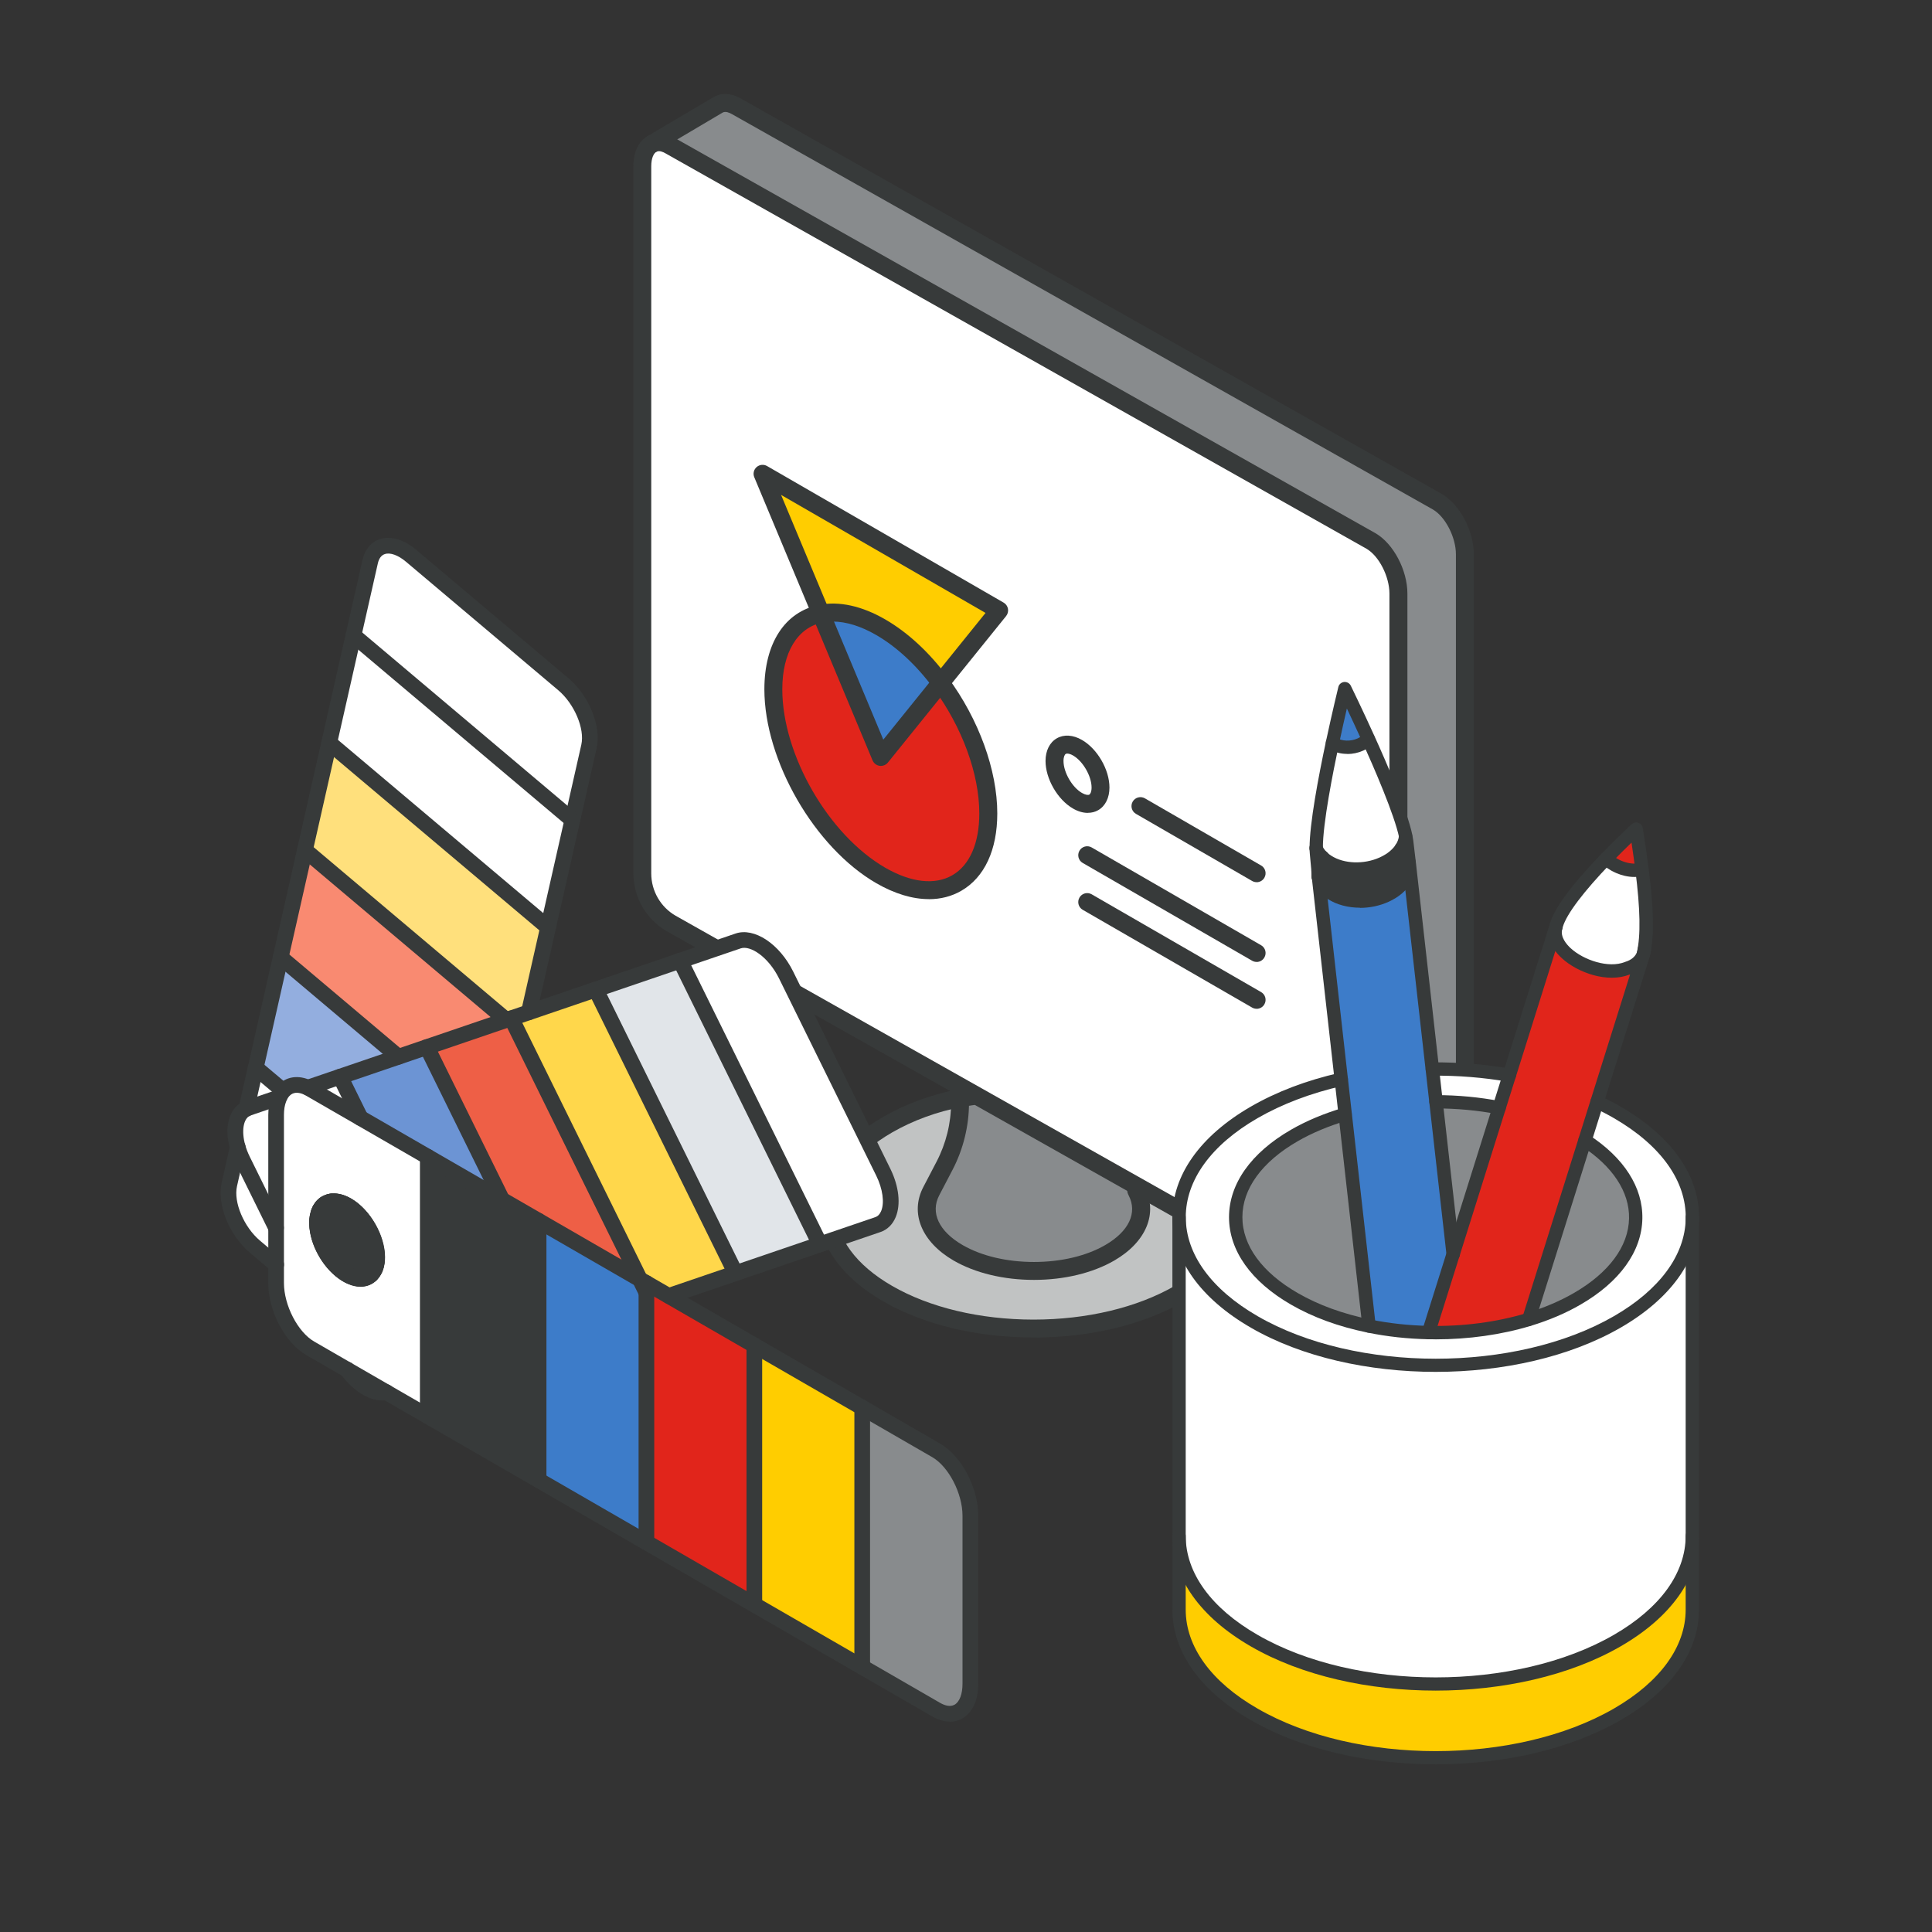 <?xml version="1.0" encoding="UTF-8"?>
<svg id="Graphic_Design" xmlns="http://www.w3.org/2000/svg" version="1.1" viewBox="0 0 360 360">
  <rect x="0" y="0" width="360" height="360" fill="#333333" stroke="none"/>
  <!-- Generator: Adobe Illustrator 29.4.0, SVG Export Plug-In . SVG Version: 2.1.0 Build 152)  -->
  <defs>
    <style>
      .st0 {
        fill: #3d7cc9;
      }

      .st1 {
        fill: #ffe07c;
      }

      .st2 {
        fill: #c1c3c3;
      }

      .st3 {
        fill: #e1e5e9;
      }

      .st4 {
        fill: #ee5f46;
      }

      .st5 {
        fill: #fff;
      }

      .st6 {
        fill: #ffd74b;
      }

      .st7 {
        fill: #6c94d4;
      }

      .st8 {
        fill: #373a3a;
      }

      .st9 {
        fill: #ffcd00;
      }

      .st10 {
        fill: #f98a71;
      }

      .st11 {
        fill: #e1251b;
      }

      .st12 {
        fill: #93aedf;
      }

      .st13 {
        fill: #888b8d;
      }
    </style>
  </defs>
  <g>
    <g>
      <path class="st13" d="M124.82,27.11c-1.25-.72-2.39-.79-3.29-.31l12.27-7.26c.9-.53,2.09-.48,3.39.26l130.63,73.68c2.83,1.64,5.13,6.03,5.13,9.81v131.12c0,2.05-.67,3.5-1.75,4.13l-12.37,7.31c1.08-.62,1.74-2.08,1.74-4.13V110.61c0-3.78-2.28-8.18-5.12-9.81L124.82,27.11Z"/>
      <path class="st5" d="M258.83,245.86c-.9.55-2.1.5-3.38-.26l-130.39-73.54c-3.32-1.92-5.37-5.48-5.37-9.32V30.99c0-2.11.72-3.58,1.84-4.19.89-.48,2.04-.41,3.29.31l130.64,73.68c2.84,1.64,5.12,6.03,5.12,9.81v131.12c0,2.05-.66,3.51-1.74,4.13ZM205.06,146.74c0-2.73-1.92-6.05-4.28-7.41-2.37-1.37-4.28-.26-4.28,2.47s1.92,6.05,4.28,7.41c2.37,1.37,4.28.26,4.28-2.47ZM175.29,127.23l10.89-13.48-44.08-25.45,10.89,26.05c-5.35,1.06-8.87,6.08-8.87,14.09,0,12.78,8.97,28.31,20.03,34.7,11.06,6.38,20.03,1.2,20.03-11.57,0-8.01-3.52-17.1-8.87-24.34Z"/>
      <path class="st2" d="M211.71,221.82l17.57,10.15c-1.8,3.32-4.97,6.43-9.53,9.06-7.51,4.34-17.35,6.51-27.18,6.52-9.82,0-19.67-2.18-27.18-6.52-15.05-8.69-15.05-22.79,0-31.47,3.99-2.29,8.64-4.03,13.49-4.94v.88c0,4.1-1,8.13-2.9,11.76l-2.46,4.71c-2.05,3.93-.38,8.37,5,11.49,3.9,2.25,9.01,3.37,14.13,3.37s10.22-1.12,14.12-3.37c5.39-3.12,7.06-7.56,5-11.49l-.07-.14Z"/>
      <path class="st13" d="M211.77,221.96c2.06,3.93.39,8.37-5,11.49-3.9,2.25-9.01,3.37-14.12,3.37s-10.22-1.12-14.13-3.37c-5.38-3.12-7.05-7.56-5-11.49l2.46-4.71c1.9-3.63,2.9-7.66,2.9-11.76v-.88c.78-.15,1.57-.27,2.37-.37l30.45,17.58.07.14Z"/>
      <path class="st5" d="M200.78,139.33c2.37,1.36,4.28,4.68,4.28,7.41s-1.92,3.84-4.28,2.47c-2.37-1.36-4.28-4.68-4.28-7.41s1.92-3.84,4.28-2.47Z"/>
      <path class="st9" d="M186.18,113.74l-10.89,13.48c-3.19-4.32-7.03-7.97-11.16-10.35-4.13-2.38-7.96-3.16-11.16-2.52l-10.89-26.05,44.08,25.45Z"/>
      <path class="st5" d="M178.89,202.87l2.37,1.37c-.8.1-1.59.22-2.37.37v-1.74Z"/>
      <path class="st11" d="M175.29,127.23c5.35,7.24,8.87,16.33,8.87,24.34,0,12.77-8.97,17.94-20.03,11.57-11.06-6.39-20.03-21.92-20.03-34.7,0-8.01,3.53-13.03,8.87-14.09l11.16,26.71,11.16-13.83Z"/>
      <path class="st0" d="M175.29,127.23l-11.16,13.83-11.16-26.71c3.19-.63,7.03.14,11.16,2.52,4.13,2.38,7.96,6.03,11.16,10.35Z"/>
    </g>
    <g>
      <path class="st8" d="M257.49,247.89c-.94,0-1.92-.28-2.88-.85l-130.38-73.53c-3.83-2.21-6.21-6.34-6.21-10.77V30.99c0-2.66.99-4.73,2.72-5.66,1.44-.78,3.19-.66,4.91.33l130.64,73.69c3.34,1.93,5.96,6.87,5.96,11.26v131.12c0,2.61-.91,4.59-2.56,5.57-.67.4-1.41.59-2.2.59ZM256.29,244.16c.41.24,1.16.58,1.69.27.45-.26.92-1.11.92-2.69V110.61c0-3.2-1.96-7.03-4.29-8.37L123.98,28.56c-.39-.23-1.13-.57-1.66-.28-.47.25-.97,1.1-.97,2.72v131.76c0,3.24,1.74,6.26,4.54,7.87l130.39,73.54Z"/>
      <path class="st8" d="M258.84,247.53c-.57,0-1.13-.29-1.44-.82-.47-.79-.21-1.82.59-2.29l12.37-7.31c.45-.26.93-1.11.93-2.7V103.3c0-3.19-1.97-7.02-4.3-8.37L136.36,21.25c-.41-.23-1.17-.58-1.71-.27l-12.36,7.31c-.79.47-1.82.21-2.29-.59-.47-.79-.21-1.82.59-2.29l12.37-7.31c1.47-.87,3.27-.78,5.07.25l130.63,73.69c3.35,1.94,5.97,6.88,5.97,11.26v131.12c0,2.58-.94,4.62-2.58,5.58l-12.36,7.3c-.27.16-.56.23-.85.23Z"/>
      <path class="st8" d="M192.66,238.49c-5.63,0-10.95-1.28-14.96-3.6-5.97-3.46-8.19-8.84-5.65-13.71l2.46-4.71c1.77-3.39,2.71-7.18,2.71-10.99v-2.62c0-.92.75-1.67,1.67-1.67s1.67.75,1.67,1.67v2.62c0,4.34-1.07,8.68-3.09,12.54l-2.46,4.71c-1.69,3.24-.06,6.71,4.36,9.27,3.51,2.03,8.23,3.15,13.29,3.15s9.77-1.12,13.28-3.15c4.43-2.56,6.05-6.03,4.36-9.27l-.09-.19c-.4-.83-.05-1.83.78-2.23.83-.4,1.83-.05,2.23.78l.07.14c2.52,4.82.31,10.2-5.67,13.66-4.02,2.32-9.33,3.6-14.95,3.6Z"/>
      <path class="st8" d="M192.58,249.22c-10.56,0-20.51-2.4-28.02-6.74-7.82-4.51-12.12-10.62-12.12-17.18s4.3-12.67,12.12-17.18c4.22-2.43,9.07-4.2,14.02-5.14.78-.15,1.61-.28,2.47-.39.91-.12,1.75.53,1.87,1.45.12.92-.53,1.75-1.45,1.87-.77.1-1.53.22-2.28.36-4.59.87-9.07,2.51-12.97,4.75-6.74,3.89-10.45,8.96-10.45,14.29s3.71,10.4,10.45,14.29c7.01,4.05,16.37,6.28,26.35,6.29,9.97,0,19.33-2.24,26.34-6.29,4.13-2.38,7.2-5.29,8.89-8.41.44-.81,1.45-1.11,2.27-.67.81.44,1.11,1.45.67,2.27-2.02,3.72-5.43,6.99-10.16,9.71-7.51,4.34-17.46,6.74-28.01,6.74Z"/>
      <path class="st8" d="M173.08,167.54c-3.04,0-6.36-.99-9.78-2.96-11.51-6.64-20.87-22.86-20.87-36.14,0-8.58,3.82-14.46,10.22-15.73,3.71-.74,7.97.2,12.32,2.72,4.2,2.43,8.23,6.16,11.66,10.81,5.76,7.8,9.2,17.27,9.2,25.33,0,6.8-2.38,11.91-6.7,14.41-1.81,1.05-3.86,1.57-6.06,1.57ZM155.2,115.81c-.65,0-1.29.06-1.9.18-4.71.94-7.53,5.59-7.53,12.45,0,12.22,8.61,27.14,19.19,33.25,4.81,2.77,9.25,3.27,12.49,1.4,3.24-1.87,5.03-5.96,5.03-11.51,0-7.38-3.2-16.11-8.55-23.35-3.16-4.28-6.85-7.7-10.65-9.9-2.87-1.66-5.63-2.51-8.1-2.51Z"/>
      <path class="st8" d="M164.14,142.72c-.08,0-.16,0-.24-.02-.58-.08-1.08-.47-1.31-1.01l-22.04-52.76c-.28-.66-.1-1.43.44-1.9.54-.47,1.32-.55,1.94-.19l44.08,25.45c.42.24.72.66.81,1.14.09.48-.04.98-.34,1.36l-22.04,27.31c-.32.4-.8.62-1.3.62ZM145.54,92.21l19.05,45.61,19.05-23.61-38.11-22Z"/>
      <path class="st8" d="M202.7,151.47c-.89,0-1.83-.27-2.76-.81-2.87-1.65-5.12-5.54-5.12-8.86,0-1.91.76-3.45,2.09-4.22,1.33-.77,3.04-.66,4.7.3,2.87,1.65,5.12,5.54,5.12,8.86,0,1.91-.76,3.45-2.09,4.22-.58.34-1.24.5-1.94.5ZM198.87,140.42c-.12,0-.22.02-.28.06-.19.11-.42.52-.42,1.32,0,2.12,1.61,4.91,3.45,5.96.7.4,1.17.41,1.36.3.19-.11.42-.52.42-1.32,0-2.12-1.61-4.91-3.44-5.96-.47-.27-.83-.36-1.08-.36Z"/>
      <path class="st8" d="M234.15,164.38c-.28,0-.57-.07-.83-.22l-21.65-12.51c-.8-.46-1.07-1.48-.61-2.28.46-.8,1.48-1.07,2.28-.61l21.65,12.51c.8.46,1.07,1.48.61,2.28-.31.54-.87.84-1.45.84Z"/>
      <path class="st8" d="M234.15,179.24c-.28,0-.57-.07-.83-.22l-31.57-18.22c-.8-.46-1.07-1.48-.61-2.28.46-.8,1.48-1.07,2.28-.61l31.57,18.22c.8.46,1.07,1.48.61,2.28-.31.54-.87.84-1.45.84Z"/>
      <path class="st8" d="M234.15,187.97c-.28,0-.57-.07-.83-.22l-31.57-18.22c-.8-.46-1.07-1.48-.61-2.28.46-.8,1.48-1.07,2.28-.61l31.57,18.22c.8.46,1.07,1.48.61,2.28-.31.54-.87.84-1.45.84Z"/>
    </g>
  </g>
  <g>
    <g>
      <path class="st13" d="M174.43,270.24c3.53,2.03,6.38,7.48,6.38,12.18v31.33c0,4.7-2.85,6.85-6.38,4.81l-13.77-7.95v-48.32l13.77,7.95Z"/>
      <path class="st5" d="M164.6,218.44c2.19,4.44,1.73,8.81-1.03,9.75l-10.78,3.68-26.05-52.85,10.79-3.68c2.75-.95,6.76,1.89,8.95,6.35l18.11,36.76Z"/>
      <polygon class="st9" points="160.67 262.29 160.67 310.61 140.56 299 140.56 250.68 160.67 262.29"/>
      <polygon class="st3" points="126.74 179.02 152.79 231.87 137.06 237.23 111.01 184.38 126.74 179.02"/>
      <polygon class="st11" points="140.56 250.68 140.56 299 120.45 287.4 120.45 239.07 140.56 250.68"/>
      <polygon class="st6" points="137.06 237.23 124.62 241.47 119.24 238.37 95.28 189.74 111.01 184.38 137.06 237.23"/>
      <polygon class="st0" points="120.45 240.83 120.45 287.39 100.36 275.79 100.36 227.47 119.24 238.37 120.45 240.83"/>
      <polygon class="st5" points="120.45 239.07 120.45 240.83 119.24 238.37 120.45 239.07"/>
      <path class="st5" d="M104.97,127.51c3.43,2.89,5.57,8.08,4.78,11.58l-3.11,13.71-40.77-34.41,3.1-13.71c.79-3.51,4.22-3.99,7.65-1.1l28.36,23.93Z"/>
      <polygon class="st5" points="106.64 152.8 102.11 172.81 61.34 138.39 65.87 118.39 106.64 152.8"/>
      <polygon class="st1" points="102.11 172.81 98.54 188.63 94.33 190.06 56.81 158.39 61.34 138.39 102.11 172.81"/>
      <polygon class="st8" points="100.36 227.47 100.36 275.79 79.71 263.88 79.71 215.55 100.36 227.47"/>
      <polygon class="st4" points="95.28 189.74 119.24 238.37 93.56 223.55 79.55 195.11 95.28 189.74"/>
      <polygon class="st10" points="94.33 190.06 74.23 196.92 52.29 178.4 56.81 158.39 94.33 190.06"/>
      <polygon class="st7" points="93.56 223.55 67.17 208.31 63.39 200.62 79.55 195.11 93.56 223.55"/>
      <path class="st12" d="M74.23,196.92l-16.86,5.75c-1.87-.9-3.5-.61-4.58.62l-5.15-4.35,4.65-20.55,21.94,18.51Z"/>
      <path class="st5" d="M64.7,255.21l7.27,4.2c-2.22.5-5.13-1.24-7.27-4.2Z"/>
      <path class="st5" d="M69.92,236.29c.03-.1.07-.2.1-.29-.03.1-.06.2-.1.29Z"/>
      <path class="st5" d="M69.8,236.56c.04-.09.08-.18.12-.27-.03.09-.07.19-.12.27Z"/>
      <path class="st5" d="M69.42,237.19c.06-.07.11-.15.16-.22-.04.08-.1.16-.16.22Z"/>
      <path class="st5" d="M69.42,237.19s-.03.06-.05.08c-.06.07-.12.14-.18.2-.02.03-.04.04-.06.06-.09.09-.18.17-.28.22.21-.16.4-.34.57-.56Z"/>
      <path class="st5" d="M69.2,237.46c.06-.06.12-.13.18-.2-.05.07-.11.14-.18.2Z"/>
      <path class="st5" d="M68.4,238.01c.17-.08.31-.17.46-.26-.14.11-.29.2-.46.26Z"/>
      <path class="st5" d="M68.14,238.11c.09-.03.17-.06.25-.1-.14.07-.28.12-.43.15.06,0,.12-.03.18-.05Z"/>
      <path class="st5" d="M66.92,238.24c.33.03.64,0,.94-.06-.3.07-.62.09-.94.06Z"/>
      <path class="st5" d="M63.39,200.62l3.79,7.69s-9.66-5.58-9.8-5.64l6.02-2.05Z"/>
      <path class="st5" d="M70.02,236c.5-1.66.21-4.03-.98-6.44-1.74-3.52-4.77-5.89-7.11-5.7.82-.08,1.77.16,2.77.74,3.09,1.78,5.59,6.11,5.59,9.67,0,1.3-.33,2.32-.92,3,.02-.02.04-.05.05-.08.06-.07.12-.15.16-.22.09-.12.16-.25.22-.4.05-.09.09-.19.12-.27.04-.1.07-.2.1-.29Z"/>
      <path class="st5" d="M70.09,235.68c.63-3.09-1.17-7.62-4.18-10.16-2.06-1.73-4.11-2.08-5.42-1.14.06-.05.12-.09.19-.14.17-.1.33-.18.52-.24.08-.03.16-.05.23-.07s.16-.04.23-.05c0,0,0,0,.02,0,.08-.02.17-.02.24-.03,2.34-.24,5.37,2.19,7.11,5.7,1.18,2.4,1.48,4.78.98,6.44.03-.1.06-.21.08-.31Z"/>
      <path class="st8" d="M65.91,225.53c3.01,2.54,4.81,7.06,4.18,10.16-.02.11-.05.21-.08.31s-.07.2-.1.29c-.04.1-.08.19-.12.27-.07.15-.14.28-.22.4-.05.08-.1.15-.16.22-.17.21-.35.4-.57.56-.14.1-.29.19-.46.26-.09.04-.17.07-.25.1-.06.02-.12.04-.18.05-.03.02-.07.03-.11.03-.29.07-.61.09-.94.06-.68-.06-1.44-.3-2.22-.75-3.09-1.78-5.59-6.1-5.59-9.67,0-1.43.4-2.51,1.07-3.18.07-.06.13-.13.21-.18.03-.03.06-.06.1-.08,1.31-.94,3.36-.59,5.42,1.14Z"/>
      <path class="st5" d="M61.93,223.86c-.08,0-.17,0-.24.03.08-.02.16-.03.24-.03Z"/>
      <path class="st5" d="M61.67,223.89c-.08,0-.16.03-.23.05.08-.02.15-.04.23-.05Z"/>
      <path class="st5" d="M61.43,223.94c-.08.02-.16.04-.23.07.08-.03.16-.05.23-.07Z"/>
      <path class="st5" d="M60.68,224.25c-.07.05-.13.09-.19.14-.04.02-.07.05-.1.08-.07.05-.14.11-.21.18-.03.02-.06.05-.08.07.17-.19.35-.34.57-.46Z"/>
      <path class="st5" d="M60.4,224.46c-.08.05-.14.12-.21.18.07-.07.14-.13.21-.18Z"/>
      <path class="st5" d="M64.7,237.49c.78.45,1.53.69,2.22.75-2.27-.15-5-2.42-6.62-5.7-.88-1.77-1.27-3.53-1.21-4.99,0-.05,0-.09,0-.13,0-.16.02-.3.04-.45,0-.15.04-.27.07-.41,0-.02,0-.05,0-.07.05-.21.11-.42.18-.61s.15-.35.22-.51c.1-.17.2-.33.32-.48.06-.07.12-.13.18-.2.02-.02.05-.05.08-.07-.67.67-1.07,1.76-1.07,3.18,0,3.56,2.5,7.89,5.59,9.67Z"/>
      <path class="st5" d="M60.11,224.71c-.06.07-.12.13-.18.2.05-.07.11-.14.18-.2Z"/>
      <path class="st5" d="M66.92,238.24c.32.03.63,0,.94-.06.04,0,.08,0,.11-.03.15-.03.29-.08.43-.15.17-.07.32-.16.46-.26.11-.06.2-.14.28-.22-1.28,1.26-3.51,1.01-5.73-.88-2.69-2.26-4.46-6.1-4.32-9.09-.06,1.46.33,3.22,1.21,4.99,1.62,3.28,4.36,5.53,6.62,5.7Z"/>
      <path class="st5" d="M59.62,225.38c-.08.16-.16.32-.22.51.07-.18.14-.34.22-.51Z"/>
      <path class="st5" d="M59.21,226.56c-.03.14-.06.26-.07.41,0-.14.04-.28.07-.41Z"/>
      <path class="st5" d="M59.14,226.97c-.02.15-.04.29-.04.45,0-.16,0-.3.04-.45Z"/>
      <path class="st5" d="M67.17,208.31l12.54,7.24v48.33l-21.88-12.64c-3.53-2.03-6.38-7.49-6.38-12.18v-31.33c0-1.19.19-2.22.52-3.06.22-.55.49-1.01.82-1.39,1.08-1.23,2.71-1.51,4.58-.62.15.07.3.16.46.24l9.35,5.4ZM70.29,234.27c0-3.55-2.5-7.89-5.59-9.67-1.01-.59-1.95-.82-2.77-.74-.09,0-.17,0-.24.03,0,0-.02,0-.02,0-.09,0-.16.03-.23.05s-.16.04-.23.07c-.19.07-.35.15-.52.24-.21.12-.4.27-.57.46-.07.06-.13.13-.18.2-.12.15-.23.31-.32.48-.09.16-.16.33-.22.51-.07.18-.13.39-.18.61,0,.02,0,.05,0,.07-.03.13-.06.27-.07.41-.03.15-.04.29-.04.45-.02.04-.02.08,0,.13-.15,2.99,1.63,6.84,4.32,9.09,2.23,1.88,4.46,2.14,5.73.88.02-.02.04-.03.06-.06.07-.06.13-.13.18-.2.59-.67.92-1.7.92-3Z"/>
      <path class="st5" d="M52.56,203.09l.23.21c-.33.38-.61.84-.82,1.39l-.23-.09-5.47,1.87c-.12.04-.23.09-.35.15l1.73-7.66,4.91,4.14Z"/>
      <path class="st5" d="M51.74,204.59l.23.09c-.33.84-.52,1.87-.52,3.06v21.07l-6.21-12.6c-.4-.83-.72-1.65-.95-2.44-.94-3.31-.34-6.21,1.62-7.17.12-.06.23-.11.35-.15l5.47-1.87Z"/>
      <path class="st5" d="M51.45,228.81v6.84l-3.95-3.34c-3.43-2.89-5.57-8.08-4.78-11.58l1.57-6.95c.22.79.55,1.61.95,2.44l6.21,12.6Z"/>
    </g>
    <g>
      <path class="st8" d="M69.8,238.03c-.24,0-.48-.06-.71-.18-.7-.39-.96-1.28-.58-1.98,0-.03.03-.09.04-.12.02-.05.04-.11.05-.16.41-1.36.07-3.42-.89-5.37-1.59-3.22-4.16-5.03-5.65-4.89-.01,0-.08,0-.1,0-.79.19-1.55-.3-1.74-1.08-.19-.79.32-1.58,1.1-1.78.13-.03.28-.05.42-.06,3.01-.32,6.55,2.37,8.6,6.51,1.31,2.67,1.7,5.41,1.07,7.51-.04.14-.09.28-.14.41-.03.09-.1.27-.2.44-.27.48-.77.75-1.28.75Z"/>
      <path class="st8" d="M67.96,239.62c-.71,0-1.33-.51-1.44-1.23-.12-.78.38-1.51,1.14-1.67.06-.02.09-.03.13-.05.08-.04.16-.08.23-.14.08-.05.18-.18.26-.28.43-.69,1.35-.94,2.04-.51.69.43.92,1.3.49,1.98-.08.13-.17.25-.26.37-.22.27-.49.58-.87.84-.23.16-.45.29-.69.39-.14.06-.26.11-.4.15-.15.05-.28.08-.41.1-.08.01-.16.02-.24.02ZM67.73,236.71h0ZM67.73,236.71h0ZM67.73,236.71h0Z"/>
      <path class="st8" d="M67.21,239.72c-.13,0-.27,0-.4-.02-2.86-.22-6.01-2.84-7.82-6.52-.95-1.9-1.43-3.93-1.36-5.7.03-.81.73-1.44,1.52-1.41.81.03,1.44.71,1.41,1.52-.05,1.28.33,2.8,1.06,4.28,1.51,3.06,3.87,4.77,5.42,4.89.19.01.36,0,.5-.03.79-.18,1.57.32,1.75,1.11.18.79-.32,1.57-1.11,1.75-.31.07-.63.11-.97.11Z"/>
      <path class="st8" d="M59.1,228.89c-.81,0-1.46-.66-1.46-1.46,0-.21.02-.42.05-.62,0-.15.05-.38.1-.58.18-.79.96-1.27,1.76-1.09.79.18,1.28.97,1.09,1.76-.01.06-.03.12-.03.18,0,.03,0,.08-.01.11,0,.08-.02.16-.02.24,0,.81-.66,1.46-1.46,1.46Z"/>
      <path class="st8" d="M59.39,227.35c-.18,0-.36-.03-.53-.1-.75-.29-1.13-1.14-.83-1.9.09-.23.18-.45.29-.66.38-.72,1.26-.99,1.98-.61.72.38.99,1.26.61,1.98-.06.12-.11.23-.16.35-.23.58-.78.93-1.36.93Z"/>
      <path class="st8" d="M59.92,226.41c-.3,0-.61-.1-.87-.29-.66-.47-.77-1.42-.3-2.08.1-.14.21-.27.33-.38.27-.29.57-.53.9-.71.71-.39,1.6-.13,1.99.58.39.71.13,1.6-.58,1.99-.06.03-.11.08-.18.15-.04.05-.09.1-.15.14-.28.39-.7.59-1.14.59Z"/>
      <path class="st8" d="M61.23,225.46c-.61,0-1.19-.37-1.4-.98-.26-.76.11-1.58.86-1.85.13-.05.26-.08.39-.12.11-.03.25-.06.39-.08.8-.12,1.54.45,1.65,1.26.11.8-.45,1.53-1.25,1.65-.02,0-.17.04-.17.04-.15.05-.31.08-.47.08Z"/>
      <path class="st8" d="M93.56,225.01c-.54,0-1.06-.3-1.32-.82l-14.01-28.44c-.36-.73-.06-1.6.67-1.96.72-.35,1.6-.06,1.96.67l14.01,28.44c.36.73.06,1.6-.67,1.96-.21.1-.43.15-.65.15Z"/>
      <path class="st8" d="M120.45,242.3c-.54,0-1.06-.3-1.32-.82l-25.17-51.09c-.36-.73-.06-1.6.67-1.96.72-.36,1.6-.06,1.96.67l25.17,51.09c.36.73.06,1.6-.67,1.96-.21.1-.43.15-.65.15Z"/>
      <path class="st8" d="M137.06,238.69c-.54,0-1.06-.3-1.32-.82l-26.05-52.85c-.36-.73-.06-1.6.67-1.96.72-.36,1.6-.06,1.96.67l26.05,52.85c.36.73.06,1.6-.67,1.96-.21.1-.43.15-.65.15Z"/>
      <path class="st8" d="M152.8,233.33c-.54,0-1.06-.3-1.32-.82l-26.05-52.85c-.1-.2-.15-.42-.15-.65,0-.81.66-1.47,1.46-1.47.62,0,1.15.38,1.36.92l26.01,52.75c.36.73.06,1.6-.67,1.96-.21.1-.43.15-.65.15Z"/>
      <path class="st8" d="M67.18,209.79c-.37,0-.74-.14-1.03-.43-.11-.11-.22-.25-.29-.4l-3.79-7.7c-.36-.73-.06-1.6.67-1.96.72-.36,1.6-.06,1.96.67l3.77,7.66c.29.55.21,1.26-.26,1.72-.29.29-.66.43-1.04.43Z"/>
      <path class="st8" d="M124.62,242.94c-.61,0-1.18-.38-1.39-.99-.26-.77.15-1.6.91-1.86l38.95-13.29c.49-.17.85-.54,1.1-1.14.65-1.56.29-4.14-.91-6.58l-18.11-36.75c-2.01-4.07-5.38-6.23-7.16-5.61l-80.16,27.33c-.77.26-1.6-.15-1.86-.91-.26-.77.15-1.6.91-1.86l80.16-27.33c3.47-1.19,8.19,1.92,10.74,7.09l18.11,36.76c1.6,3.26,1.97,6.62.99,8.99-.57,1.38-1.56,2.35-2.86,2.79l-38.95,13.29c-.16.05-.32.08-.47.08Z"/>
      <path class="st8" d="M52.55,204.55c-.33,0-.67-.11-.94-.35l-4.91-4.14c-.62-.52-.7-1.45-.18-2.06.52-.62,1.45-.7,2.06-.18l4.91,4.14c.62.52.7,1.45.18,2.06-.29.34-.7.52-1.12.52Z"/>
      <path class="st8" d="M51.45,230.27c-.54,0-1.06-.3-1.32-.82l-6.21-12.6c-.45-.94-.8-1.84-1.04-2.69-1.17-4.11-.23-7.6,2.38-8.88.18-.09.36-.16.53-.22l5.46-1.86c.77-.26,1.6.15,1.86.91.26.77-.15,1.6-.91,1.86l-5.47,1.87c-.07.02-.12.05-.18.07-1.22.6-1.58,2.89-.86,5.45.2.69.48,1.43.86,2.2l6.2,12.58c.36.73.06,1.6-.67,1.96-.21.1-.43.15-.65.15Z"/>
      <path class="st8" d="M71.21,260.96c-2.55,0-5.46-1.82-7.69-4.89-.47-.65-.33-1.57.33-2.05.65-.47,1.57-.33,2.05.33,1.78,2.45,4.21,3.98,5.77,3.63.79-.18,1.57.32,1.75,1.11.18.79-.32,1.57-1.11,1.75-.35.08-.72.12-1.09.12Z"/>
      <path class="st8" d="M45.92,208.07c-.11,0-.22-.01-.32-.04-.79-.18-1.28-.96-1.11-1.75l23.05-101.93c.44-1.95,1.58-3.33,3.21-3.88,2.02-.68,4.51.04,6.81,1.98l28.36,23.93c3.86,3.26,6.17,8.98,5.26,13.02l-11.2,49.54c-.18.79-.96,1.28-1.75,1.11-.79-.18-1.28-.96-1.11-1.75l11.2-49.54c.67-2.97-1.3-7.61-4.29-10.14l-28.36-23.93c-1.48-1.25-2.97-1.79-3.98-1.44-.64.22-1.08.8-1.29,1.75l-23.05,101.93c-.15.68-.76,1.14-1.43,1.14Z"/>
      <path class="st8" d="M51.45,237.11c-.33,0-.67-.11-.94-.35l-3.95-3.34c-3.86-3.26-6.17-8.98-5.26-13.02l1.57-6.95c.18-.79.96-1.29,1.75-1.11.79.18,1.28.96,1.11,1.75l-1.57,6.95c-.67,2.97,1.29,7.61,4.29,10.14l3.96,3.34c.62.52.7,1.45.17,2.06-.29.34-.7.52-1.12.52Z"/>
      <path class="st8" d="M69.2,238.93c-.38,0-.76-.15-1.04-.44-.57-.58-.56-1.5.02-2.07l.02-.03c.04-.05.07-.11.12-.16.04-.08.04-.08.09-.15.02-.03.04-.08.06-.13.03-.06.05-.12.08-.18l.04-.12c.04-.14.06-.2.07-.27.53-2.6-1.15-6.6-3.69-8.74-1.41-1.18-2.87-1.61-3.62-1.07-.66.47-1.57.32-2.04-.34-.47-.66-.32-1.58.34-2.05,1.92-1.37,4.68-.91,7.21,1.21,3.37,2.84,5.42,7.93,4.67,11.57-.03.15-.07.3-.11.43l-.07.22s-.06.17-.07.21c-.05.12-.1.23-.15.34-.07.16-.17.36-.31.57-.06.1-.13.21-.21.31-.04.06-.08.12-.13.17-.1.11-.18.2-.26.28-.29.28-.66.42-1.03.42ZM68.34,236.23s-.04.04-.06.06c.02-.02.04-.05.06-.06Z"/>
      <path class="st8" d="M67.17,239.77c-1.48,0-3.13-.68-4.71-2.01-2.98-2.51-4.96-6.67-4.84-10.17,0-.12,0-.24.02-.34,0-.17.02-.32.05-.47.01-.15.04-.28.07-.42,0-.07.02-.16.05-.25.06-.26.13-.5.21-.72.09-.24.19-.46.29-.66.16-.29.31-.53.5-.76.05-.06.1-.12.15-.17.02-.03.09-.1.12-.13.04-.04.09-.09.15-.14.11-.1.21-.19.32-.26.66-.47,1.57-.31,2.04.35.47.66.31,1.57-.34,2.04-.03.03-.07.06-.1.1l-.04.04c-.11.13-.17.23-.22.33,0,.02-.07.14-.11.27-.04.11-.08.24-.11.37,0,.04-.01.07-.02.11-.02.09-.04.14-.04.2,0,.06-.01.13-.03.19-.01.05-.01.1-.01.16,0,.06,0,.12-.01.17v.02c-.13,2.58,1.5,5.97,3.79,7.9,1.53,1.29,3.04,1.67,3.76.96.58-.57,1.5-.56,2.07.02.57.58.56,1.5-.02,2.07-.82.81-1.86,1.21-3,1.21Z"/>
      <path class="st8" d="M74.23,198.38c-.33,0-.67-.11-.94-.35l-21.94-18.52c-.62-.52-.7-1.45-.17-2.06s1.44-.7,2.06-.17l21.94,18.52c.62.52.7,1.45.17,2.06-.29.34-.7.52-1.12.52Z"/>
      <path class="st8" d="M94.33,191.53c-.33,0-.67-.11-.94-.35l-37.52-31.67c-.62-.52-.7-1.45-.17-2.06.52-.62,1.44-.7,2.06-.17l37.52,31.67c.62.52.7,1.45.17,2.06-.29.34-.7.52-1.12.52Z"/>
      <path class="st8" d="M102.11,174.27c-.33,0-.67-.11-.94-.35l-40.78-34.41c-.62-.52-.7-1.45-.17-2.06.52-.62,1.44-.7,2.06-.17l40.78,34.41c.62.52.7,1.45.17,2.06-.29.34-.7.52-1.12.52Z"/>
      <path class="st8" d="M106.63,154.26c-.33,0-.67-.11-.94-.35l-40.77-34.41c-.62-.52-.7-1.45-.17-2.06.52-.62,1.45-.7,2.06-.17l40.77,34.41c.62.52.7,1.45.17,2.06-.29.34-.7.52-1.12.52Z"/>
      <path class="st8" d="M176.97,320.79c-1.05,0-2.16-.32-3.27-.96l-53.98-31.16s-.09-.05-.13-.08l-62.49-36.07c-3.99-2.3-7.11-8.2-7.11-13.45v-31.33c0-1.34.21-2.55.62-3.59.28-.7.64-1.31,1.08-1.81,1.54-1.76,3.9-2.13,6.31-.98.17.08.36.18.55.29l116.62,67.34c3.99,2.3,7.11,8.2,7.11,13.45v31.33c0,3-1.07,5.34-2.93,6.42-.73.42-1.53.63-2.37.63ZM121.32,286.21l53.85,31.09c.75.43,1.83.84,2.71.34.92-.53,1.47-1.98,1.47-3.88v-31.33c0-4.15-2.58-9.14-5.64-10.91,0,0-116.84-67.46-116.96-67.52-1.23-.58-2.19-.49-2.86.26-.22.25-.4.57-.56.96-.28.7-.42,1.55-.42,2.52v31.33c0,4.15,2.58,9.15,5.64,10.91l62.62,36.15s.09.05.13.08Z"/>
      <path class="st8" d="M79.71,265.34c-.81,0-1.46-.66-1.46-1.46v-48.33c0-.81.66-1.46,1.46-1.46s1.46.66,1.46,1.46v48.33c0,.81-.66,1.46-1.46,1.46Z"/>
      <path class="st8" d="M67.21,239.72c-.14,0-.27,0-.42-.02-.93-.08-1.87-.4-2.82-.94-3.54-2.04-6.32-6.84-6.32-10.94,0-1.78.52-3.24,1.5-4.22.03-.03.05-.05.08-.07.05-.05.13-.12.23-.2.05-.04.11-.09.18-.14.05-.04.1-.08.16-.12.03-.02.1-.07.14-.09.23-.14.48-.25.74-.35.14-.05.27-.09.4-.12.07-.02.14-.04.22-.05.08-.02.16-.03.25-.04.1-.01.2-.02.3-.03,1.13-.09,2.37.23,3.59.94,3.54,2.04,6.31,6.84,6.31,10.93,0,1.6-.43,2.95-1.24,3.91-.09.12-.19.23-.3.33-.02.02-.04.04-.07.07-.12.11-.27.26-.48.38-.2.15-.43.27-.67.38-.18.09-.38.16-.58.21-.11.04-.22.07-.34.08-.28.06-.57.08-.87.08ZM69.16,237.5h0ZM67.15,236.94h0ZM61.22,225.68c-.41.42-.64,1.18-.64,2.14,0,3.04,2.22,6.89,4.85,8.4.57.33,1.12.52,1.61.56.18.02.34,0,.48-.03.05-.02.1-.03.15-.04.03-.02.13-.05.17-.07.06-.02.09-.05.1-.06.05-.04.09-.07.14-.1.01,0,.02-.02.03-.03.04-.04.08-.08.12-.12.03-.04-.01,0,.02-.04.36-.41.56-1.14.56-2.04,0-3.04-2.22-6.88-4.85-8.4-.71-.41-1.36-.61-1.9-.55-.03,0-.07,0-.1,0-.05.01-.1.02-.15.02-.04,0-.13.04-.13.04-.08.03-.15.06-.23.1-.02.01-.07.05-.09.07-.04.03-.08.07-.12.1l-.04.04ZM61.21,225.66c.05-.03.1-.06.13-.08-.04.03-.09.06-.13.08ZM62.03,225.31h0Z"/>
      <path class="st8" d="M100.36,277.25c-.81,0-1.46-.66-1.46-1.46v-48.32c0-.81.66-1.46,1.46-1.46s1.46.66,1.46,1.46v48.32c0,.81-.66,1.46-1.46,1.46Z"/>
      <path class="st8" d="M120.45,288.86c-.81,0-1.46-.66-1.46-1.46v-48.33c0-.81.66-1.46,1.46-1.46s1.46.66,1.46,1.46v48.33c0,.81-.66,1.46-1.46,1.46Z"/>
      <path class="st8" d="M140.56,300.46c-.81,0-1.46-.66-1.46-1.46v-48.32c0-.81.66-1.46,1.46-1.46s1.46.66,1.46,1.46v48.32c0,.81-.66,1.46-1.46,1.46Z"/>
      <path class="st8" d="M160.66,312.08c-.81,0-1.46-.66-1.46-1.46v-48.33c0-.81.66-1.46,1.46-1.46s1.46.66,1.46,1.46v48.33c0,.81-.66,1.46-1.46,1.46Z"/>
    </g>
  </g>
  <g>
    <g>
      <path class="st5" d="M315.35,227.13c-.14,6.95-4.81,13.89-14,19.19-18.68,10.79-48.96,10.79-67.64,0-9.35-5.39-14.01-12.46-14.01-19.52s4.67-14.13,14-19.53c4.78-2.76,10.31-4.81,16.21-6.16l.74,6.49c-3.42,1-6.62,2.33-9.48,3.98-7.28,4.2-10.91,9.7-10.91,15.21s3.64,11.01,10.92,15.21c4.07,2.35,8.84,4.04,13.91,5.08,3.59.74,7.33,1.14,11.09,1.21,6.4.14,12.85-.68,18.66-2.45,3.25-.98,6.3-2.26,9.03-3.84,7.16-4.13,10.8-9.53,10.91-14.95.1-5.21-3.05-10.44-9.46-14.58l2.25-7.16c1.3.6,2.56,1.26,3.77,1.96,9.48,5.48,14.16,12.68,14,19.86Z"/>
      <path class="st9" d="M315.35,286.19v13.74c0,7.06-4.67,14.13-14,19.52-18.68,10.79-48.96,10.79-67.64,0-9.35-5.39-14.01-12.46-14.01-19.52v-13.74c0,7.06,4.67,14.13,14.01,19.52,18.68,10.79,48.95,10.79,67.64,0,9.34-5.39,14-12.46,14-19.52Z"/>
      <path class="st5" d="M315.35,227.13v59.06c0,7.06-4.67,14.13-14,19.52-18.68,10.79-48.96,10.79-67.64,0-9.35-5.39-14.01-12.46-14.01-19.52v-59.39c0,7.06,4.67,14.13,14.01,19.52,18.68,10.79,48.95,10.79,67.64,0,9.19-5.3,13.87-12.24,14-19.19Z"/>
      <path class="st5" d="M305.95,161.96c.85,6.57,1.14,12.1.25,15.87,0,.01,0,.03,0,.03-.43,1.18-1.49,2.12-2.96,2.56-5.41,2.16-14.73-2.94-13.3-7.7v-.02s.01-.01.01-.01c.01-.03.02-.07.03-.1h-.01c.83-3.25,5.45-8.58,9.33-12.61,1.53,1.59,4.52,2.65,6.66,1.99Z"/>
      <path class="st11" d="M306.22,177.79l-21.38,68.06c-5.81,1.77-12.27,2.58-18.66,2.45l23.74-75.58c-1.43,4.76,7.9,9.87,13.3,7.7,1.47-.44,2.53-1.37,2.96-2.56.01-.03.02-.06.03-.08Z"/>
      <path class="st11" d="M304.87,154.49c.41,2.6.79,5.11,1.08,7.47-2.14.66-5.13-.41-6.66-1.99,3.02-3.13,5.58-5.48,5.58-5.48Z"/>
      <path class="st13" d="M295.33,212.48c6.4,4.14,9.56,9.37,9.46,14.58-.11,5.42-3.75,10.82-10.91,14.95-2.73,1.58-5.78,2.86-9.03,3.84l10.49-33.38Z"/>
      <path class="st5" d="M281.25,200.34l-1.9,6.05c-3.82-.74-7.8-1.11-11.78-1.11l-.69-6.1c4.84-.04,9.69.34,14.36,1.15Z"/>
      <path class="st13" d="M279.35,206.4l-8.58,27.3-3.2-28.41c3.98,0,7.96.37,11.78,1.11Z"/>
      <path class="st0" d="M270.77,233.7l-4.59,14.6c-3.76-.07-7.5-.48-11.09-1.21l-9.41-83.56h0s0-.16-.02-.33c.08.43.22.85.45,1.25.04.07.08.14.13.21.04.08.1.16.15.23.08.12.16.23.25.34.39.48.88.89,1.43,1.24,2.63,1.67,6.75,1.94,10.15.41.87-.39,1.63-.86,2.25-1.4.12-.11.24-.22.36-.33.04-.03.08-.08.12-.12.08-.07.14-.15.21-.22,1-1.12,1.5-2.4,1.42-3.68l8.17,72.56Z"/>
      <path class="st8" d="M262.6,161.14c.08,1.27-.42,2.56-1.42,3.68-.07.07-.14.15-.21.22-.03.04-.08.09-.12.12-.12.11-.23.22-.36.33-.62.54-1.38,1.01-2.25,1.4-3.4,1.53-7.52,1.26-10.15-.41-.55-.35-1.03-.76-1.43-1.24-.09-.11-.18-.22-.25-.34-.06-.08-.11-.15-.15-.23-.05-.07-.09-.14-.13-.21-.23-.4-.38-.83-.45-1.25,0,0-.05-.53-.08-.88.01-.88.31-1.76.85-2.58.3.3.63.55.99.77,2.62,1.68,6.75,1.94,10.15.41.87-.39,1.63-.86,2.25-1.4.12-.11.24-.22.36-.33.04-.03.08-.08.12-.12.08-.07.15-.15.21-.22.23-.24.41-.49.58-.75.15.14.29.3.43.46.59.73.94,1.51,1.04,2.32,0,.02,0,.05,0,.06,0,.04.01.08.01.11,0,.06.01.09.01.09Z"/>
      <path class="st5" d="M262.59,161.08s0,.04,0,.06c0,0,0-.03-.01-.09,0,.01,0,.03,0,.03Z"/>
      <path class="st5" d="M262.58,160.96s.01.06,0,.08c0-.03,0-.06-.01-.11v.02Z"/>
      <path class="st5" d="M262.08,156.75c.23,1.92.42,3.53.49,4.13-.1-.8-.45-1.59-1.04-2.32-.13-.16-.27-.32-.43-.46.47-.72.76-1.48.82-2.25.07.32.12.63.15.9Z"/>
      <path class="st5" d="M261.92,155.85c-.07.77-.35,1.54-.82,2.25-.17.26-.36.51-.58.75-.07.07-.14.15-.21.22-.03.04-.08.09-.12.12-.12.11-.23.22-.36.33-.62.54-1.38,1.01-2.25,1.4-3.4,1.53-7.52,1.27-10.15-.41-.36-.23-.69-.48-.99-.77-.16-.14-.31-.3-.44-.46-.09-.11-.18-.22-.25-.34-.05-.08-.11-.15-.15-.23-.05-.07-.09-.14-.13-.21-.09-.16-.16-.3-.23-.46-.03-4.27,1.57-12.78,3.02-19.6.04.03.08.06.12.08,1.32.86,3.41.98,5.13.21.44-.2.82-.44,1.13-.71.06-.05.12-.11.18-.16.03-.02.05-.04.06-.06l.08-.08c2.84,6.27,6.15,14.1,6.97,18.15Z"/>
      <path class="st13" d="M250.65,207.61l4.45,39.48c-5.08-1.04-9.85-2.73-13.91-5.08-7.28-4.2-10.92-9.7-10.92-15.21s3.64-11.01,10.91-15.21c2.86-1.65,6.06-2.98,9.48-3.98Z"/>
      <path class="st0" d="M254.96,137.7l-.08.08s-.03.04-.06.06c-.05.05-.12.11-.18.16-.31.27-.69.51-1.13.71-1.72.77-3.81.66-5.13-.21-.04-.03-.08-.06-.12-.08,1.2-5.63,2.3-10.11,2.3-10.11,0,0,2.03,4.15,4.4,9.38Z"/>
      <path class="st5" d="M246.44,159.73c-.54.82-.84,1.7-.85,2.58-.09-.93-.21-2.25-.31-3.28-.03-.3-.05-.63-.05-1,.07.16.14.3.23.46.04.07.08.14.13.21.04.08.1.16.15.23.08.12.16.23.25.34.14.17.29.33.44.46Z"/>
      <polygon class="st5" points="245.69 163.52 245.69 163.53 245.68 163.49 245.69 163.52"/>
      <path class="st5" d="M245.67,163.2s-.02-.09-.03-.13c-.04-.25-.05-.5-.05-.76.03.36.05.67.08.88Z"/>
    </g>
    <g>
      <path class="st8" d="M281.25,201.59c-.07,0-.14,0-.21-.02-4.59-.79-9.35-1.18-14.14-1.13h-.01c-.68,0-1.24-.55-1.24-1.23,0-.69.55-1.25,1.23-1.25,4.94-.04,9.84.35,14.58,1.16.68.12,1.13.76,1.02,1.44-.1.61-.63,1.03-1.22,1.03Z"/>
      <path class="st8" d="M267.53,255.63c-12.47,0-24.94-2.74-34.44-8.23-9.44-5.45-14.63-12.76-14.63-20.6s5.19-15.16,14.63-20.61c4.78-2.76,10.35-4.88,16.56-6.29.67-.15,1.34.27,1.49.94.15.67-.27,1.34-.94,1.49-5.96,1.36-11.3,3.39-15.87,6.02-8.63,4.98-13.38,11.54-13.38,18.45s4.76,13.46,13.39,18.45c18.3,10.57,48.08,10.57,66.39,0,8.49-4.9,13.24-11.34,13.38-18.14.14-7.03-4.61-13.69-13.38-18.76-1.16-.67-2.4-1.32-3.67-1.91-.62-.29-.89-1.03-.6-1.65.29-.62,1.03-.89,1.65-.6,1.34.62,2.64,1.3,3.86,2.01,9.59,5.54,14.79,12.98,14.62,20.96-.16,7.7-5.35,14.89-14.63,20.24-9.5,5.48-21.97,8.23-34.44,8.23Z"/>
      <path class="st8" d="M279.35,207.64c-.08,0-.16,0-.24-.02-3.74-.72-7.62-1.08-11.54-1.08-.69,0-1.24-.56-1.24-1.24s.56-1.24,1.24-1.24c4.08,0,8.12.38,12.01,1.13.67.13,1.12.78.99,1.46-.11.6-.64,1.01-1.22,1.01Z"/>
      <path class="st8" d="M267.48,249.56c-.44,0-.88,0-1.32-.01-3.88-.08-7.69-.49-11.32-1.24-5.4-1.1-10.21-2.86-14.29-5.22-7.44-4.29-11.54-10.07-11.54-16.28s4.1-12,11.53-16.29c2.89-1.67,6.17-3.04,9.75-4.1.66-.19,1.35.18,1.54.84.19.66-.18,1.35-.84,1.54-3.39,1-6.49,2.3-9.2,3.86-6.64,3.83-10.29,8.85-10.29,14.14s3.66,10.3,10.3,14.13c3.85,2.23,8.41,3.89,13.54,4.94,3.48.71,7.14,1.11,10.87,1.19,6.38.13,12.7-.7,18.28-2.39,3.24-.98,6.19-2.24,8.77-3.73,6.53-3.77,10.19-8.7,10.29-13.9.1-4.94-3.06-9.74-8.89-13.51-.58-.37-.74-1.14-.37-1.72.37-.58,1.14-.74,1.72-.37,6.58,4.26,10.14,9.81,10.02,15.65-.12,6.1-4.22,11.79-11.53,16.01-2.74,1.59-5.86,2.92-9.29,3.96-5.44,1.65-11.55,2.51-17.73,2.51Z"/>
      <path class="st8" d="M267.53,328.76c-12.47,0-24.94-2.74-34.44-8.23-9.44-5.44-14.63-12.76-14.63-20.6v-73.13c0-.69.56-1.24,1.24-1.24s1.24.56,1.24,1.24v73.13c0,6.92,4.75,13.47,13.39,18.44,18.3,10.57,48.09,10.57,66.39,0,8.63-4.98,13.38-11.53,13.38-18.44v-73.13c0-.69.56-1.24,1.24-1.24s1.24.56,1.24,1.24v73.13c0,7.84-5.19,15.16-14.63,20.6-9.5,5.48-21.97,8.23-34.44,8.23Z"/>
      <path class="st8" d="M267.53,315.02c-12.47,0-24.94-2.74-34.44-8.23-9.44-5.44-14.63-12.76-14.63-20.6,0-.69.56-1.24,1.24-1.24s1.24.56,1.24,1.24c0,6.92,4.75,13.47,13.39,18.44,18.3,10.57,48.09,10.57,66.39,0,8.63-4.98,13.38-11.53,13.38-18.44,0-.69.56-1.24,1.24-1.24s1.24.56,1.24,1.24c0,7.84-5.19,15.16-14.63,20.6-9.5,5.48-21.97,8.23-34.44,8.23Z"/>
      <path class="st8" d="M266.18,249.54c-.12,0-.25-.02-.37-.06-.66-.21-1.02-.9-.81-1.56l23.74-75.58c.21-.66.9-1.02,1.56-.81.66.21,1.02.9.81,1.56l-23.74,75.58c-.17.53-.66.87-1.19.87Z"/>
      <path class="st8" d="M304.53,163.41c-2.32,0-4.76-1.15-6.13-2.57-.48-.49-.46-1.28.03-1.76.49-.48,1.28-.46,1.76.03,1.32,1.37,3.84,2.15,5.4,1.67.66-.2,1.35.17,1.55.82.2.66-.17,1.35-.82,1.55-.57.18-1.18.26-1.79.26Z"/>
      <path class="st8" d="M245.67,164.44c-.52,0-1.01-.33-1.18-.85-.03-.1-.06-.21-.07-.31-.05-.32-.07-.64-.07-1,.02-1.1.39-2.22,1.05-3.24.38-.58,1.15-.73,1.72-.36.57.38.74,1.15.36,1.72-.41.62-.63,1.29-.65,1.93,0,.2,0,.37.03.53,0,0,0-.03-.02-.06.21.65-.14,1.35-.79,1.57-.13.04-.26.06-.39.06ZM246.85,162.81h0ZM246.85,162.81h0Z"/>
      <path class="st8" d="M253.42,169.14c-2.19,0-4.32-.54-6.01-1.62-.68-.43-1.26-.93-1.72-1.49-.12-.15-.24-.3-.34-.45-.04-.06-.11-.16-.17-.27-.04-.07-.09-.14-.13-.21-.31-.53-.51-1.09-.62-1.68-.12-.68.33-1.32,1.01-1.44.68-.12,1.32.33,1.44,1.01.05.31.16.59.31.85.03.06.05.09.07.12.03.05.06.1.09.15l.04.06c.09.13.15.21.21.28.3.36.68.69,1.14.98,2.36,1.5,6.05,1.64,8.97.33.77-.35,1.43-.75,1.94-1.2.09-.08.18-.16.26-.24l.06-.06s.09-.1.13-.13l.17-.18c.73-.81,1.11-1.75,1.06-2.67-.09-.53.16-1.08.67-1.33.61-.31,1.36-.06,1.67.56.07.13.11.3.13.45,0,.06.01.14.01.2.1,1.51-.52,3.14-1.74,4.51l-.1.11s-.09.09-.14.14c-.07.08-.15.16-.23.22-.11.1-.22.21-.33.31-.7.61-1.57,1.15-2.56,1.6-1.67.75-3.51,1.12-5.32,1.12ZM261.47,161.6h0s0,0,0,0ZM261.47,161.6h0ZM261.47,161.6h0ZM261.35,161.08s0,.08,0,.13c0-.04,0-.09,0-.13Z"/>
      <path class="st8" d="M262.58,162.29c-.1,0-.2-.01-.3-.04-.55-.14-.92-.61-.94-1.15-.07-.57.27-1.14.83-1.33.65-.22,1.35.12,1.57.77v.02c.02.05.04.11.05.16.04.18.04.45,0,.63-.14.56-.65.94-1.21.94Z"/>
      <path class="st8" d="M262.56,162.12c-.62,0-1.16-.46-1.23-1.1-.07-.57-.33-1.13-.77-1.68-.1-.12-.21-.24-.32-.34-.5-.47-.52-1.26-.04-1.76.47-.5,1.26-.52,1.76-.04.19.18.37.37.53.58.74.92,1.18,1.91,1.31,2.95.08.68-.41,1.3-1.09,1.38-.05,0-.1,0-.15,0Z"/>
      <path class="st8" d="M252.75,163.18c-2.19,0-4.32-.55-6-1.62-.46-.29-.84-.59-1.17-.91-.19-.17-.37-.36-.55-.58-.12-.14-.24-.29-.34-.45-.05-.06-.11-.16-.18-.27-.04-.06-.08-.13-.12-.19-.14-.24-.23-.43-.31-.63-.27-.63.01-1.36.64-1.64.63-.27,1.36.01,1.64.64.05.11.1.22.16.33l.07.13c.03.05.07.11.1.16l.04.05c.09.14.15.21.21.28.09.11.19.22.3.32.02.02.04.04.06.06.2.2.46.4.78.6,2.35,1.51,6.04,1.64,8.97.33.77-.35,1.43-.75,1.95-1.2.09-.08.19-.17.28-.26.02-.02.08-.08.1-.09.04-.04.03-.04.07-.08.04-.04.08-.08.11-.11.18-.19.32-.37.49-.62.36-.54.57-1.11.62-1.67.06-.69.68-1.19,1.35-1.13.68.06,1.19.66,1.13,1.35-.09.99-.43,1.94-1.03,2.83-.16.24-.4.59-.72.92-.09.09-.15.16-.21.22-.06.06-.12.13-.18.18-.14.14-.26.24-.37.34-.71.62-1.57,1.16-2.57,1.6-1.68.75-3.52,1.12-5.33,1.12Z"/>
      <path class="st8" d="M270.77,234.94c-.62,0-1.16-.47-1.23-1.1,0,0-8.46-75.03-8.69-76.94-.03-.24-.07-.51-.13-.8-.9-4.32-4.7-13.06-6.88-17.89-1.08-2.38-2.09-4.54-2.87-6.19-.41,1.77-.94,4.11-1.48,6.66-1.12,5.27-3.01,14.8-2.99,19.33,0,.33.02.63.04.89l.38,4.17c.02.24.03.4.03.43,0,.69-.56,1.25-1.24,1.25s-1.24-.55-1.24-1.23c0,0,0-.11-.02-.23l-.38-4.15c-.03-.34-.05-.7-.05-1.11-.01-4.53,1.65-13.3,3.05-19.86,1.19-5.58,2.3-10.1,2.31-10.15.12-.51.55-.88,1.07-.94.52-.05,1.02.22,1.25.69.02.04,2.07,4.23,4.42,9.41,2.23,4.92,6.11,13.86,7.05,18.41.07.36.13.7.17,1,.23,1.92.41,3.53.49,4.14,0,.01,0,.03,0,.04,0,.05.01.1.02.14.02.06,0,.03.01.09l8.17,72.56c.08.68-.41,1.3-1.1,1.38-.05,0-.09,0-.14,0Z"/>
      <path class="st8" d="M245.69,164.76c-.56,0-1.07-.38-1.21-.95-.17-.67.23-1.36.9-1.52.67-.17,1.34.22,1.51.89v.03c.17.67-.23,1.34-.9,1.51-.1.03-.2.04-.3.04Z"/>
      <path class="st8" d="M245.67,164.69c-.61,0-1.15-.45-1.23-1.08l-.07-.61c-.08-.68.41-1.3,1.09-1.38.68-.08,1.3.41,1.38,1.09l.07.56c.09.68-.39,1.31-1.07,1.4-.06,0-.11.01-.17.01Z"/>
      <path class="st8" d="M255.09,248.33c-.62,0-1.16-.47-1.23-1.1l-9.42-83.65c-.08-.68.41-1.3,1.1-1.38.68-.08,1.3.41,1.38,1.1l9.42,83.65c.08.68-.41,1.3-1.1,1.38-.05,0-.09,0-.14,0Z"/>
      <path class="st8" d="M306.2,179.08c-.14,0-.29-.03-.43-.08-.64-.24-.97-.96-.73-1.6.07-.17.11-.37.13-.6.06-.68.65-1.18,1.34-1.14.68.06,1.19.66,1.14,1.34-.04.46-.13.88-.27,1.27-.19.5-.66.81-1.17.81Z"/>
      <path class="st8" d="M284.85,247.1c-.12,0-.25-.02-.37-.06-.66-.21-1.02-.9-.81-1.56l20.07-63.91s-.06.02-.1.03c-4.07,1.6-9.6-.29-12.61-3.05-2.1-1.92-2.91-4.12-2.29-6.19h0s.01-.06.02-.09c.73-2.85,3.97-7.28,9.64-13.16,3.01-3.12,5.61-5.51,5.64-5.53.34-.31.82-.41,1.25-.26.43.15.75.53.82.98.45,2.86.81,5.32,1.09,7.51.96,7.58,1.05,12.56.28,16.06,0,.1-.02.2-.05.29l-21.38,68.06c-.17.53-.66.87-1.19.87ZM291.1,173.12c-.41,1.47.82,2.88,1.6,3.59,2.42,2.21,7.04,3.76,10.06,2.55.03-.01.07-.03.11-.04,1.04-.31,1.81-.94,2.13-1.73.74-3.17.65-8.06-.28-15.38-.2-1.55-.43-3.23-.71-5.1-1,.97-2.36,2.3-3.82,3.81-5.1,5.29-8.28,9.5-8.98,11.89-.01.11-.04.22-.08.32,0,0,0,.03-.02.07Z"/>
      <path class="st8" d="M251.05,140.48c-1.23,0-2.42-.31-3.36-.93-.01,0-.08-.06-.09-.06-.56-.39-.73-1.18-.35-1.74.38-.56,1.12-.73,1.69-.35,0,0,.07.05.08.06,1.02.67,2.67.72,3.96.13.33-.15.61-.32.83-.51.04-.03.08-.07.11-.1.01-.01.02-.02.03-.03,0-.01.02-.02.03-.03l.08-.08c.49-.49,1.27-.49,1.76,0s.49,1.27,0,1.76l-.03.03c-.05.06-.1.11-.16.16-.06.06-.13.12-.19.18-.41.35-.89.66-1.44.9-.93.42-1.96.63-2.96.63ZM253.82,137.12h0ZM254.07,136.84h0Z"/>
    </g>
  </g>
</svg>